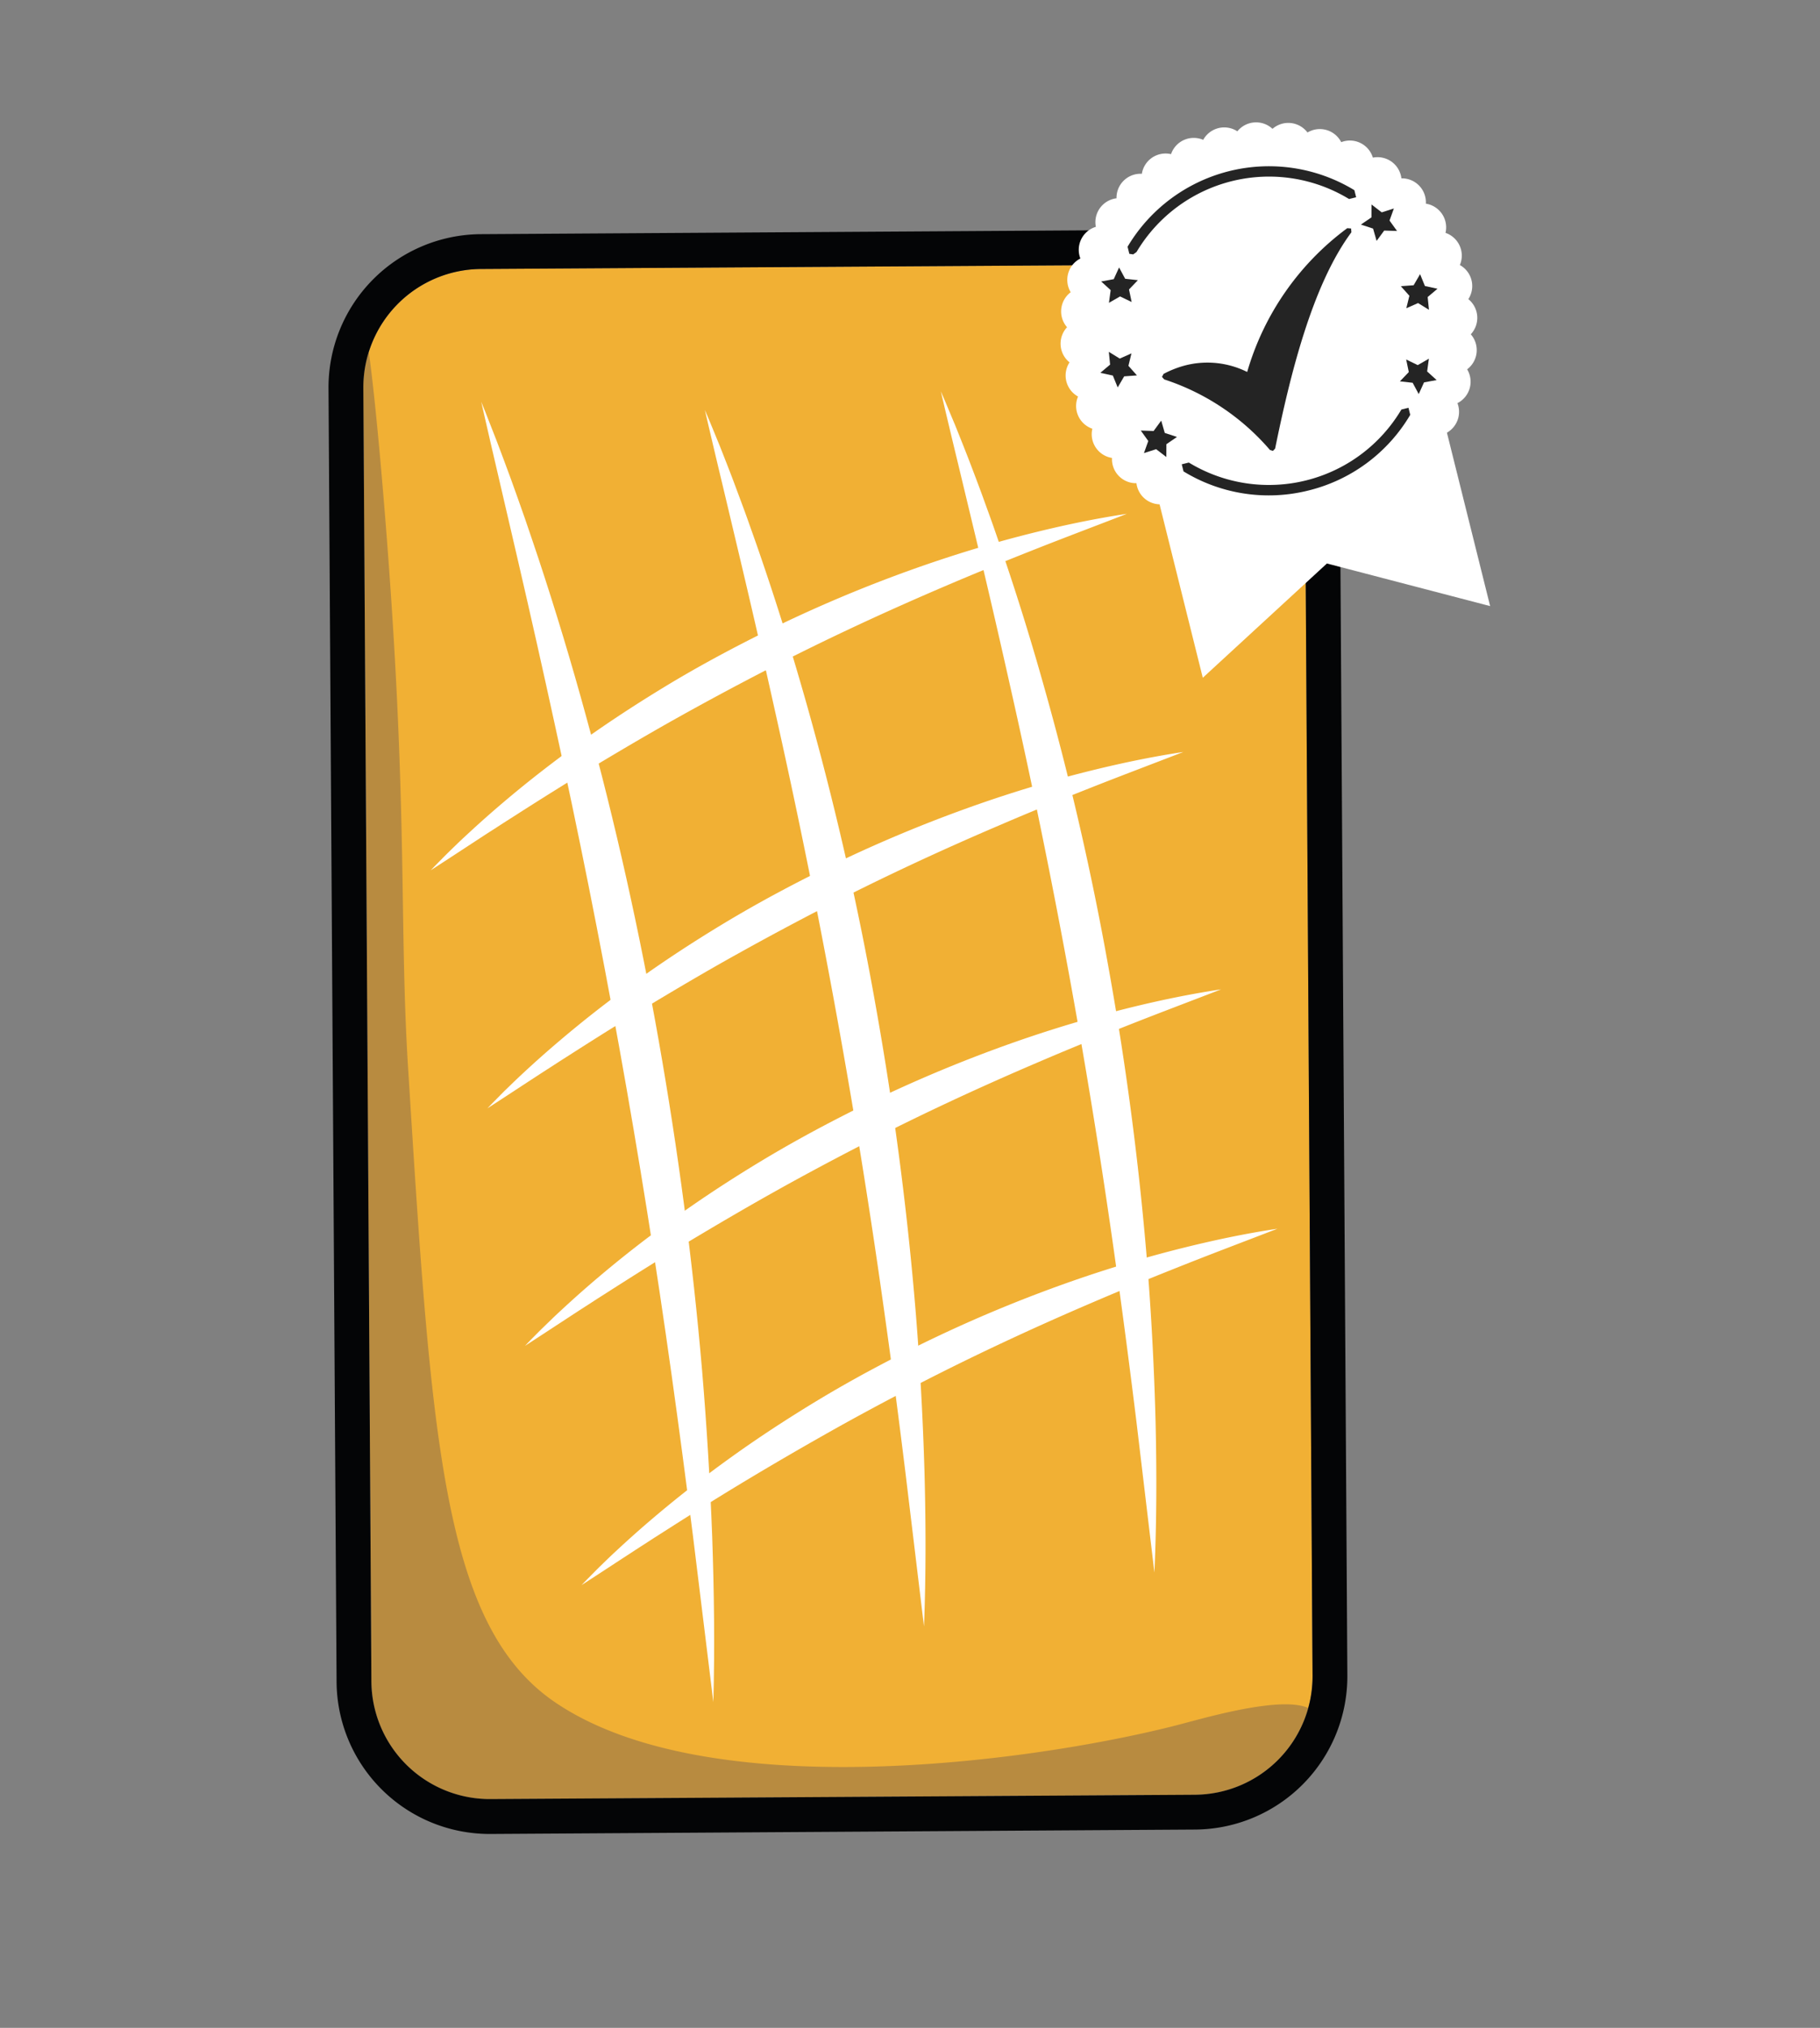 <svg xmlns="http://www.w3.org/2000/svg" xmlns:xlink="http://www.w3.org/1999/xlink" width="136.435" height="151.977" viewBox="0 0 136.435 151.977"><rect x="0" y="0" width="136.435" height="151.977" fill="#808080" stroke="none"/><defs><clipPath id="a"><rect width="108.292" height="129.629" fill="none"/></clipPath></defs><g transform="translate(0 26.198) rotate(-14)"><g transform="translate(0 0)" clip-path="url(#a)"><path d="M93.138,24.873,70.271,119.086a8.874,8.874,0,0,1-10.705,6.523L8.231,113.15a8.875,8.875,0,0,1-6.522-10.705L24.577,8.23a8.874,8.874,0,0,1,10.7-6.523l51.335,12.46a8.874,8.874,0,0,1,6.522,10.706" transform="translate(1.156 1.154)" fill="#f1b034"/><path d="M60.771,127.073c-5.527,0-11.656-4.231-23.682-6.868-12.731-2.788-20.959-1.353-31.045-7.993A12.371,12.371,0,0,1,2.86,109.6c-2.7-3.474-2.347-8.341,4.085-31.986.568-2.088,1.362-4.983,2.293-9.024,1.045-4.546,1.64-7.844,2.269-11.245,1.6-8.633,2.323-12.968,3.221-16.772,3.193-13.518,4.4-14.664,5.543-18.089a37.967,37.967,0,0,0,1.491-6.36C22.819,9.759,25.3,2.492,25.782,2.492h.009c.16.034.125.97-.02,2.39a8.75,8.75,0,0,0-1.047,2.528L1.856,101.624a8.875,8.875,0,0,0,6.522,10.705l51.335,12.459a8.862,8.862,0,0,0,9.813-4.257,1.292,1.292,0,0,1,.488.676c.4,1.474-2.52,3.635-4.424,4.641a10.053,10.053,0,0,1-4.819,1.226" transform="translate(1.008 1.976)" fill="#bfbcbd"/><path d="M61.658,123.982a8.849,8.849,0,0,1-2.092-.251L8.231,111.273a8.875,8.875,0,0,1-6.522-10.705L24.577,6.353a8.75,8.75,0,0,1,1.047-2.528C25.178,8.136,23.7,16.9,23.45,18.342,20.08,38.157,17.418,46.185,15.5,56.623c-5.035,27.422-7.622,41.193-.776,48.815,9.257,10.308,33.391,12.909,44.3,12.909.3,0,.6,0,.882-.007.541-.007,1.318-.025,2.2-.025,2.54,0,5.968.152,7.264,1.16a8.9,8.9,0,0,1-7.721,4.508" transform="translate(1.156 3.032)" fill="#b88b40"/><path d="M88.248,15.451a8.878,8.878,0,0,1,6.045,10.576L71.427,120.242a8.875,8.875,0,0,1-10.706,6.522L9.386,114.3c-.161-.039-.321-.082-.477-.131A8.873,8.873,0,0,1,2.864,103.6L25.733,9.384a8.874,8.874,0,0,1,10.7-6.523l51.335,12.46Zm.755-2.5c-.2-.061-.409-.118-.617-.169L37.051.325A11.489,11.489,0,0,0,23.194,8.77L.326,102.986a11.474,11.474,0,0,0,7.827,13.687c.2.061.411.118.618.169L60.106,129.3a11.487,11.487,0,0,0,13.857-8.445L96.831,26.642A11.474,11.474,0,0,0,89,12.954" transform="translate(0 0)" fill="#040506"/><path d="M21.959,7l.109.771.1.773.2,1.542c.12,1.029.242,2.058.35,3.09l.154,1.547c.05.516.1,1.033.147,1.549.084,1.033.179,2.065.255,3.1q.468,6.2.606,12.428c.2,8.3-.02,16.607-.6,24.889s-1.511,16.54-2.822,24.733q-.995,6.144-2.271,12.233c-.862,4.057-1.812,8.094-2.924,12.088l1.515-12.321q.739-6.152,1.389-12.3,1.3-12.3,2.119-24.631t1.169-24.7q.186-6.179.29-12.376l.1-6.2q.043-3.1.109-6.215" transform="translate(12.101 5.549)" fill="#fff"/><path d="M30.7,9.592l.113.719.108.722.21,1.441c.125.963.255,1.925.366,2.89l.163,1.447c.054.484.109.966.156,1.448.091.966.192,1.932.272,2.9.337,3.87.556,7.751.678,11.636a231.482,231.482,0,0,1-.455,23.313c-.527,7.758-1.416,15.494-2.68,23.161q-.957,5.752-2.2,11.444c-.837,3.793-1.764,7.565-2.852,11.293L26.02,90.473c.47-3.838.916-7.674,1.318-11.514q1.229-11.511,1.975-23.048T30.338,32.8q.151-5.784.22-11.586l.065-5.8q.024-2.9.073-5.819" transform="translate(19.479 7.603)" fill="#fff"/><path d="M40.355,11.217l.115.7.108.7.215,1.4c.127.934.258,1.87.373,2.8l.168,1.405c.054.47.109.939.158,1.407.093.939.2,1.877.28,2.818q.522,5.636.708,11.3a219.1,219.1,0,0,1-.394,22.655c-.507,7.54-1.379,15.056-2.621,22.506q-.944,5.585-2.171,11.112c-.828,3.684-1.744,7.344-2.822,10.96l1.416-11.2q.688-5.593,1.287-11.182,1.2-11.183,1.916-22.388t.964-22.447q.137-5.62.19-11.254l.05-5.641q.016-2.821.059-5.652" transform="translate(27.323 8.891)" fill="#fff"/><path d="M12.216,31.5q.39-.25.789-.491c.264-.161.527-.323.794-.48.536-.31,1.07-.626,1.615-.921q1.624-.9,3.293-1.724c2.221-1.1,4.5-2.1,6.8-3.012s4.655-1.728,7.029-2.467,4.779-1.368,7.2-1.923A102.874,102.874,0,0,1,54.455,18.2c2.474-.2,4.953-.31,7.432-.314s4.953.084,7.418.319c-2.456.31-4.9.592-7.337.916s-4.858.67-7.273,1.061c-4.829.778-9.623,1.7-14.37,2.823q-3.557.839-7.092,1.793c-2.355.635-4.7,1.327-7.036,2.038s-4.664,1.475-6.991,2.259l-.873.292-.871.3c-.584.19-1.162.4-1.746.6q-1.745.61-3.5,1.214" transform="translate(9.683 14.176)" fill="#fff"/><path d="M12.1,41.737q.39-.25.789-.489c.265-.161.529-.326.794-.484.538-.308,1.07-.624,1.615-.921q1.624-.9,3.293-1.723,3.334-1.651,6.8-3.01c2.309-.916,4.657-1.732,7.031-2.468s4.777-1.37,7.2-1.923a103.13,103.13,0,0,1,14.712-2.287c2.474-.2,4.953-.31,7.432-.314s4.953.084,7.42.319c-2.458.31-4.9.592-7.337.916s-4.86.67-7.274,1.065c-4.829.774-9.623,1.7-14.37,2.82q-3.557.839-7.092,1.794c-2.355.633-4.7,1.325-7.036,2.038s-4.664,1.475-6.991,2.259l-.873.292-.871.3c-.584.194-1.162.4-1.746.6-1.163.405-2.329.814-3.5,1.214" transform="translate(9.589 22.286)" fill="#fff"/><path d="M11.227,51.748c.262-.167.525-.332.789-.491s.529-.324.8-.48c.536-.31,1.07-.627,1.613-.921q1.624-.9,3.293-1.724,3.334-1.651,6.807-3.01c2.307-.916,4.655-1.732,7.029-2.468s4.779-1.37,7.2-1.925a103.7,103.7,0,0,1,14.714-2.286c2.474-.2,4.951-.308,7.43-.314s4.955.084,7.42.321c-2.458.308-4.9.59-7.337.914s-4.86.67-7.274,1.063c-4.829.776-9.621,1.7-14.37,2.822-2.372.561-4.738,1.153-7.092,1.794s-4.7,1.327-7.034,2.038-4.664,1.475-6.993,2.259l-.873.292-.871.3c-.584.194-1.162.4-1.744.6-1.163.405-2.329.814-3.5,1.214" transform="translate(8.899 30.221)" fill="#fff"/><path d="M11.1,62.028c.26-.167.523-.328.789-.489s.529-.324.794-.482c.536-.31,1.07-.626,1.615-.921q1.624-.9,3.293-1.723c2.223-1.1,4.5-2.1,6.8-3.012s4.657-1.73,7.029-2.467,4.779-1.37,7.2-1.923a103.13,103.13,0,0,1,14.712-2.287c2.474-.2,4.953-.31,7.43-.314s4.955.082,7.421.319c-2.458.308-4.9.59-7.337.916s-4.86.67-7.274,1.063c-4.829.776-9.623,1.7-14.37,2.82-2.372.561-4.738,1.154-7.092,1.8s-4.7,1.325-7.036,2.038-4.664,1.475-6.991,2.257l-.873.292-.871.3c-.584.194-1.162.405-1.746.6q-1.745.61-3.5,1.214" transform="translate(8.796 38.37)" fill="#fff"/><path d="M67.687,17.806a28.209,28.209,0,0,1-10.965,2.225,28.21,28.21,0,0,1-11.236-2.338V31.656l11.1-6.059,11.1,6.059Z" transform="translate(36.052 14.024)" fill="#fff"/><path d="M74.253,19a1.791,1.791,0,0,0-.574-1.319,1.8,1.8,0,0,0-.459-2.6,1.8,1.8,0,0,0-.9-2.481A1.8,1.8,0,0,0,71,10.315a1.8,1.8,0,0,0-1.7-2.022,1.8,1.8,0,0,0-2.022-1.7A1.8,1.8,0,0,0,65,5.278a1.8,1.8,0,0,0-2.479-.9,1.8,1.8,0,0,0-2.6-.457,1.8,1.8,0,0,0-2.639,0,1.8,1.8,0,0,0-2.6.457,1.8,1.8,0,0,0-2.479.9A1.8,1.8,0,0,0,49.916,6.6a1.8,1.8,0,0,0-2.02,1.7,1.8,1.8,0,0,0-1.7,2.022A1.8,1.8,0,0,0,44.881,12.6a1.8,1.8,0,0,0-.9,2.479,1.8,1.8,0,0,0-.457,2.6,1.8,1.8,0,0,0,0,2.639,1.8,1.8,0,0,0,.457,2.6,1.8,1.8,0,0,0,.9,2.481A1.8,1.8,0,0,0,46.2,27.679,1.8,1.8,0,0,0,47.9,29.7a1.8,1.8,0,0,0,2.02,1.694A1.8,1.8,0,0,0,52.2,32.716a1.8,1.8,0,0,0,2.479.9,1.8,1.8,0,0,0,2.6.457,1.8,1.8,0,0,0,2.639,0,1.8,1.8,0,0,0,2.6-.459,1.8,1.8,0,0,0,2.479-.9,1.8,1.8,0,0,0,2.286-1.321A1.8,1.8,0,0,0,69.3,29.7,1.8,1.8,0,0,0,71,27.679a1.8,1.8,0,0,0,1.319-2.284,1.8,1.8,0,0,0,.9-2.481,1.8,1.8,0,0,0,.459-2.6A1.8,1.8,0,0,0,74.253,19" transform="translate(34.039 2.649)" fill="#fff"/><path d="M60.1,12.684l-.864.425-.138.952-.67-.688-.948.163.448-.851-.448-.851.948.163.67-.688.138.95Z" transform="translate(45.562 8.963)" fill="#242424"/><path d="M59.176,8.685l-.534.8.357.893-.927-.262-.739.615L57.3,9.771l-.814-.513.9-.333.237-.934.6.756Z" transform="translate(44.768 6.334)" fill="#242424"/><path d="M59.176,16.678l-.534-.8L59,14.982l-.927.264-.739-.617-.038.961-.814.513.9.335.237.932.6-.755Z" transform="translate(44.768 11.596)" fill="#242424"/><path d="M44.411,12.684l.862.425.138.952.672-.688.946.163-.446-.851.446-.851L46.083,12l-.672-.688-.138.95Z" transform="translate(35.201 8.963)" fill="#242424"/><path d="M45.37,8.685l.534.8-.355.893.925-.262.74.615.036-.961.814-.513-.9-.333-.237-.934-.6.756Z" transform="translate(35.961 6.334)" fill="#242424"/><path d="M45.37,16.678l.534-.8-.355-.895.925.264.74-.617.036.961.814.513-.9.335-.237.932-.6-.755Z" transform="translate(35.961 11.596)" fill="#242424"/><path d="M55.552,20.812a12.247,12.247,0,0,1-8.762-3.655l0-.547.547,0a11.553,11.553,0,0,0,16.422,0l.547,0,0,.547a12.246,12.246,0,0,1-8.761,3.655" transform="translate(37.087 13.166)" fill="#242424"/><path d="M47.066,9.511,46.794,9.4l0-.547a12.328,12.328,0,0,1,17.523,0l0,.547-.547,0a11.553,11.553,0,0,0-16.422,0Z" transform="translate(37.087 4.119)" fill="#242424"/><path d="M53.6,23.553l-.2-.122a17.681,17.681,0,0,0-6.414-7.05l-.115-.222.167-.188a7.457,7.457,0,0,1,1.794-.226,6.691,6.691,0,0,1,4.326,1.6,20.477,20.477,0,0,1,9.886-8.64l.274.091-.048.283C59.447,12.217,56.2,18.4,53.8,23.426l-.2.127Z" transform="translate(37.153 6.902)" fill="#242424"/></g></g></svg>